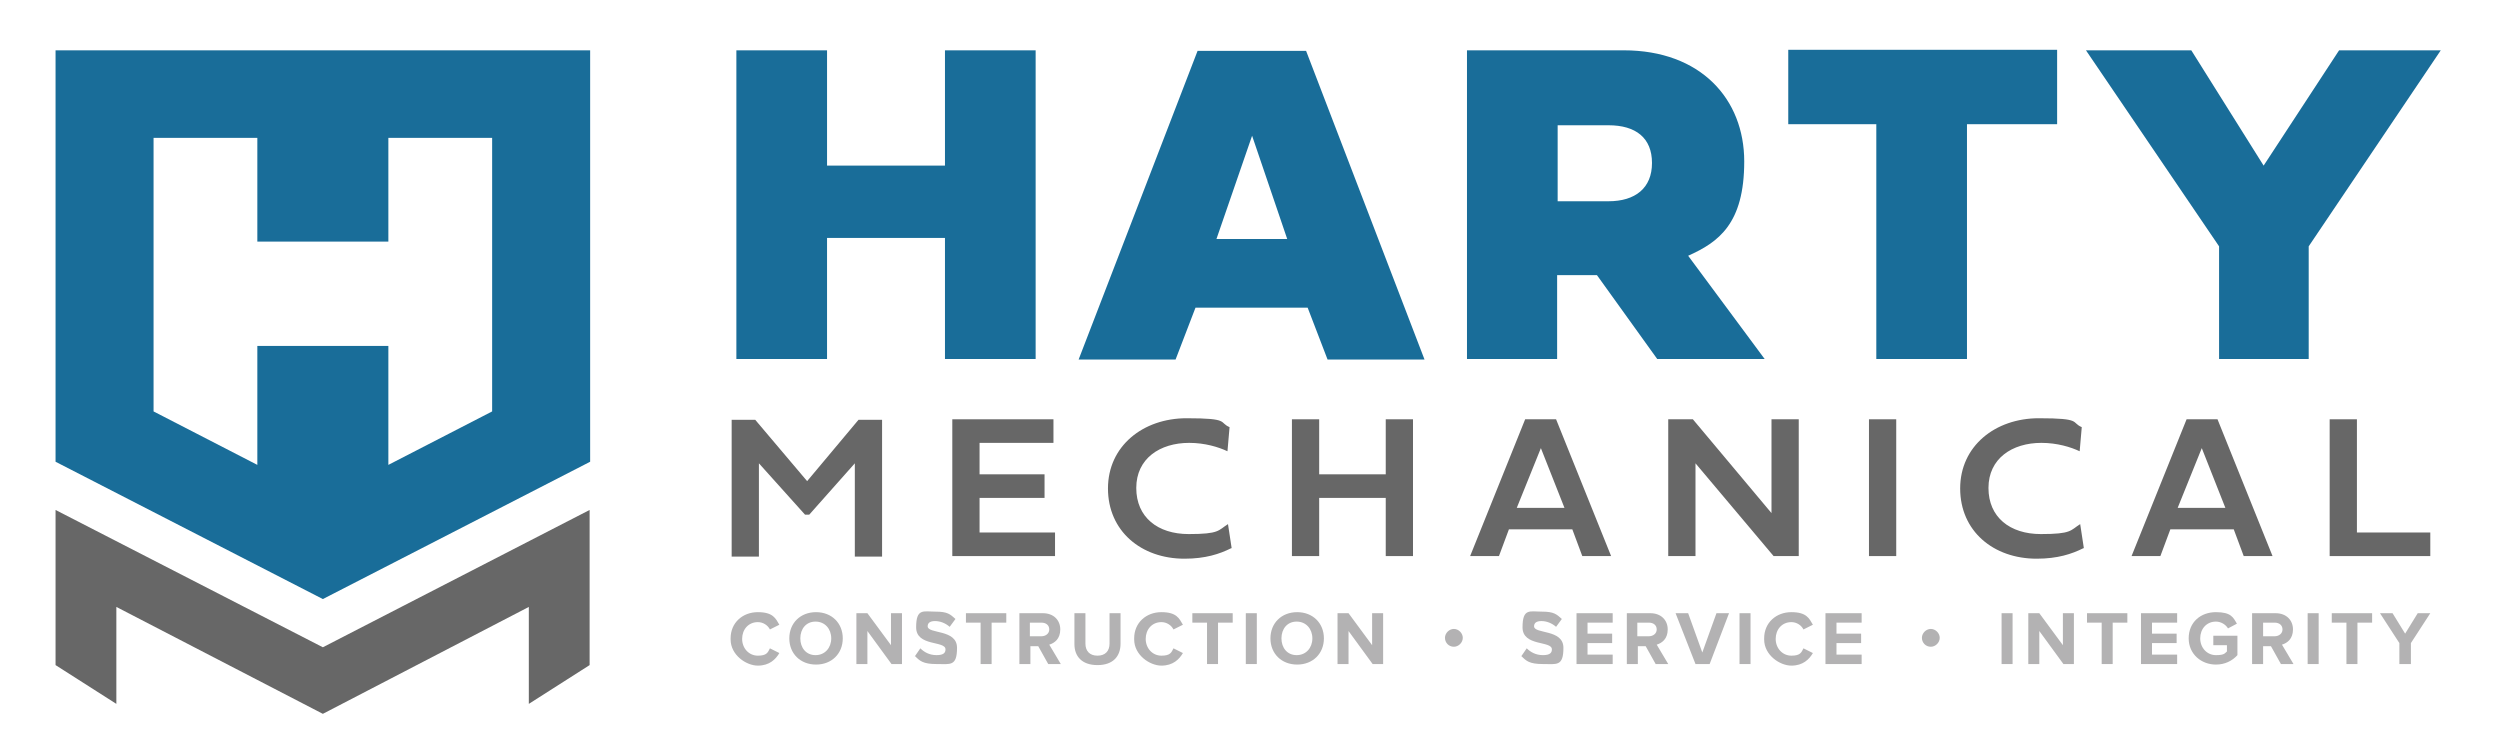 <?xml version="1.0" encoding="UTF-8"?> <svg xmlns="http://www.w3.org/2000/svg" id="Layer_1" version="1.1" viewBox="0 0 477 143.6"><defs><style> .st0 { fill: #196d99; } .st1 { fill: #b3b2b3; } .st2 { fill: #676767; } </style></defs><g><path class="st0" d="M197.6,68.5h-17.3v-23.1h-22.5v23.1h-17.3V9.6h17.3v22h22.5V9.6h17.3v58.9Z"></path><path class="st0" d="M249.5,58.7h-21.4l-3.8,9.9h-18.5l22.7-58.9h20.7l22.6,58.9h-18.5l-3.8-9.9ZM232.1,45.6h13.5l-6.7-19.7-6.8,19.7Z"></path><path class="st0" d="M316.2,68.5l-11.5-16h-7.6v16h-17.2V9.6h29.9c14.7,0,23,9.3,23,21.2s-4.9,15.4-10.7,18l14.6,19.7h-20.5ZM297.2,23.9v14.5h9.7c5.1,0,8.3-2.5,8.3-7.3s-3.1-7.2-8.3-7.2h-9.7Z"></path><path class="st0" d="M358,23.7h-16.8v-14.2h51.3v14.2h-17.2v44.8h-17.3V23.7Z"></path><path class="st0" d="M446.3,9.6h19.4l-25.2,37.4v21.5h-17.1v-21.5l-25.4-37.4h20.1l13.8,22,14.4-22Z"></path><path class="st2" d="M153.6,98.2l-8.8-9.8v17.8h-5.2v-26.1h4.5l9.9,11.7,9.8-11.7h4.5v26.1h-5.2v-17.8l-8.7,9.8h-.8Z"></path><path class="st2" d="M201.3,106.1h-19.6v-26.1h19.3v4.5h-14.1v6h12.4v4.5h-12.4v6.6h14.4v4.5Z"></path><path class="st2" d="M234.9,104.6c-2.2,1.1-4.9,2-8.9,2-8.3,0-14.6-5.3-14.6-13.4s6.7-13.4,15-13.4,6.1.8,8.2,1.7l-.4,4.6c-1.7-.8-4.3-1.6-7.3-1.6-5.6,0-10.1,3-10.1,8.6s4.1,8.8,10,8.8,5.6-.7,7.5-1.9l.7,4.6Z"></path><path class="st2" d="M269.6,106.1h-5.2v-11.1h-12.7v11.1h-5.2v-26.1h5.2v10.5h12.7v-10.5h5.2v26.1Z"></path><path class="st2" d="M300,101h-12.1l-1.9,5.1h-5.5l10.5-26.1h5.9l10.5,26.1h-5.5l-1.9-5.1ZM289.4,96.9h9.1l-4.5-11.4-4.6,11.4Z"></path><path class="st2" d="M323.5,106.1h-5.2v-26.1h4.7l15,17.9v-17.9h5.2v26.1h-4.8l-14.9-17.7v17.7Z"></path><path class="st2" d="M361.8,106.1h-5.2v-26.1h5.2v26.1Z"></path><path class="st2" d="M397.5,104.6c-2.2,1.1-4.9,2-8.9,2-8.3,0-14.6-5.3-14.6-13.4s6.7-13.4,15-13.4,6.1.8,8.2,1.7l-.4,4.6c-1.7-.8-4.3-1.6-7.3-1.6-5.6,0-10.1,3-10.1,8.6s4.1,8.8,10,8.8,5.6-.7,7.5-1.9l.7,4.6Z"></path><path class="st2" d="M426.2,101h-12.1l-1.9,5.1h-5.5l10.5-26.1h5.9l10.5,26.1h-5.5l-1.9-5.1ZM415.5,96.9h9.1l-4.5-11.4-4.6,11.4Z"></path><path class="st2" d="M463.7,106.1h-19.2v-26.1h5.2v21.6h14v4.5Z"></path><g><path class="st1" d="M139.4,121.8c0-3,2.3-5,5.2-5s3.4,1.2,4.1,2.4l-1.8.9c-.4-.8-1.3-1.4-2.3-1.4-1.8,0-3,1.4-3,3.2s1.3,3.2,3,3.2,1.9-.6,2.3-1.4l1.8.9c-.7,1.2-1.9,2.4-4.1,2.4s-5.2-2-5.2-5Z"></path><path class="st1" d="M150.6,121.8c0-2.9,2.1-5,5.1-5s5.1,2.1,5.1,5-2.1,5-5.1,5-5.1-2.1-5.1-5ZM158.6,121.8c0-1.8-1.2-3.2-3-3.2s-2.9,1.4-2.9,3.2,1.1,3.2,2.9,3.2,3-1.4,3-3.2Z"></path><path class="st1" d="M170.1,126.7l-4.6-6.3v6.3h-2.1v-9.7h2.1l4.5,6.1v-6.1h2.1v9.7h-2Z"></path><path class="st1" d="M174.5,125.3l1.1-1.6c.7.7,1.7,1.3,3.1,1.3s1.7-.5,1.7-1.1c0-1.7-5.6-.5-5.6-4.2s1.4-3,3.7-3,2.8.5,3.8,1.4l-1.1,1.5c-.8-.7-1.8-1.1-2.8-1.1s-1.4.4-1.4,1c0,1.5,5.6.5,5.6,4.1s-1.3,3.1-3.9,3.1-3.2-.6-4.1-1.5Z"></path><path class="st1" d="M187.1,126.7v-7.9h-2.8v-1.8h7.7v1.8h-2.8v7.9h-2.1Z"></path><path class="st1" d="M200,126.7l-1.9-3.4h-1.5v3.4h-2.1v-9.7h4.5c2,0,3.3,1.3,3.3,3.1s-1.1,2.6-2.1,2.9l2.2,3.7h-2.4ZM200.2,120.1c0-.8-.6-1.3-1.5-1.3h-2.2v2.6h2.2c.8,0,1.5-.5,1.5-1.3Z"></path><path class="st1" d="M205,122.8v-5.8h2.1v5.8c0,1.4.8,2.3,2.3,2.3s2.3-.9,2.3-2.3v-5.8h2.1v5.8c0,2.4-1.4,4.1-4.4,4.1s-4.4-1.7-4.4-4Z"></path><path class="st1" d="M216.4,121.8c0-3,2.3-5,5.2-5s3.4,1.2,4.1,2.4l-1.8.9c-.4-.8-1.3-1.4-2.3-1.4-1.8,0-3,1.4-3,3.2s1.3,3.2,3,3.2,1.9-.6,2.3-1.4l1.8.9c-.7,1.2-1.9,2.4-4.1,2.4s-5.2-2-5.2-5Z"></path><path class="st1" d="M230.3,126.7v-7.9h-2.8v-1.8h7.7v1.8h-2.8v7.9h-2.1Z"></path><path class="st1" d="M237.7,126.7v-9.7h2.1v9.7h-2.1Z"></path><path class="st1" d="M242.4,121.8c0-2.9,2.1-5,5.1-5s5.1,2.1,5.1,5-2.1,5-5.1,5-5.1-2.1-5.1-5ZM250.4,121.8c0-1.8-1.2-3.2-3-3.2s-2.9,1.4-2.9,3.2,1.1,3.2,2.9,3.2,3-1.4,3-3.2Z"></path><path class="st1" d="M261.9,126.7l-4.6-6.3v6.3h-2.1v-9.7h2.1l4.5,6.1v-6.1h2.1v9.7h-2Z"></path><path class="st1" d="M277.4,123.4c-1,0-1.7-.8-1.7-1.7s.8-1.7,1.7-1.7,1.7.8,1.7,1.7-.8,1.7-1.7,1.7Z"></path><path class="st1" d="M290.2,125.3l1.1-1.6c.7.7,1.7,1.3,3.1,1.3s1.7-.5,1.7-1.1c0-1.7-5.6-.5-5.6-4.2s1.4-3,3.7-3,2.8.5,3.8,1.4l-1.1,1.5c-.8-.7-1.8-1.1-2.8-1.1s-1.4.4-1.4,1c0,1.5,5.6.5,5.6,4.1s-1.3,3.1-3.9,3.1-3.2-.6-4.1-1.5Z"></path><path class="st1" d="M300.8,126.7v-9.7h6.9v1.8h-4.8v2.1h4.7v1.8h-4.7v2.2h4.8v1.8h-6.9Z"></path><path class="st1" d="M315.9,126.7l-1.9-3.4h-1.5v3.4h-2.1v-9.7h4.5c2,0,3.3,1.3,3.3,3.1s-1.1,2.6-2.1,2.9l2.2,3.7h-2.4ZM316.1,120.1c0-.8-.6-1.3-1.5-1.3h-2.2v2.6h2.2c.8,0,1.5-.5,1.5-1.3Z"></path><path class="st1" d="M323.5,126.7l-3.8-9.7h2.4l2.7,7.5,2.7-7.5h2.4l-3.7,9.7h-2.6Z"></path><path class="st1" d="M331.9,126.7v-9.7h2.1v9.7h-2.1Z"></path><path class="st1" d="M336.6,121.8c0-3,2.3-5,5.2-5s3.4,1.2,4.1,2.4l-1.8.9c-.4-.8-1.3-1.4-2.3-1.4-1.8,0-3,1.4-3,3.2s1.3,3.2,3,3.2,1.9-.6,2.3-1.4l1.8.9c-.7,1.2-1.9,2.4-4.1,2.4s-5.2-2-5.2-5Z"></path><path class="st1" d="M348.3,126.7v-9.7h6.9v1.8h-4.8v2.1h4.7v1.8h-4.7v2.2h4.8v1.8h-6.9Z"></path><path class="st1" d="M368.4,123.4c-1,0-1.7-.8-1.7-1.7s.8-1.7,1.7-1.7,1.7.8,1.7,1.7-.8,1.7-1.7,1.7Z"></path><path class="st1" d="M381.9,126.7v-9.7h2.1v9.7h-2.1Z"></path><path class="st1" d="M393.7,126.7l-4.6-6.3v6.3h-2.1v-9.7h2.1l4.5,6.1v-6.1h2.1v9.7h-2Z"></path><path class="st1" d="M401,126.7v-7.9h-2.8v-1.8h7.7v1.8h-2.8v7.9h-2.1Z"></path><path class="st1" d="M408.5,126.7v-9.7h6.9v1.8h-4.8v2.1h4.7v1.8h-4.7v2.2h4.8v1.8h-6.9Z"></path><path class="st1" d="M417.6,121.8c0-3.1,2.3-5,5.2-5s3.3,1,4,2.2l-1.7.9c-.4-.7-1.3-1.3-2.3-1.3-1.8,0-3,1.4-3,3.2s1.3,3.2,3,3.2,1.7-.4,2.1-.7v-1.2h-2.6v-1.8h4.6v3.7c-1,1.1-2.4,1.8-4.1,1.8-2.8,0-5.2-2-5.2-5Z"></path><path class="st1" d="M435.2,126.7l-1.9-3.4h-1.5v3.4h-2.1v-9.7h4.5c2,0,3.3,1.3,3.3,3.1s-1.1,2.6-2.1,2.9l2.2,3.7h-2.4ZM435.5,120.1c0-.8-.6-1.3-1.5-1.3h-2.2v2.6h2.2c.8,0,1.5-.5,1.5-1.3Z"></path><path class="st1" d="M440.3,126.7v-9.7h2.1v9.7h-2.1Z"></path><path class="st1" d="M447.7,126.7v-7.9h-2.8v-1.8h7.7v1.8h-2.8v7.9h-2.1Z"></path><path class="st1" d="M457.8,126.7v-4l-3.7-5.7h2.4l2.4,3.9,2.4-3.9h2.4l-3.7,5.7v4h-2.1Z"></path></g></g><g><path class="st0" d="M61.6,9.6H10.6v78.5l51,26.2h0s0,0,0,0h0s0,0,0,0l51-26.2V9.6h-51ZM93.9,78.5l-19.8,10.2v-22.7h-25v22.7l-19.8-10.2V26.3h19.8v19.8h25v-19.8h19.8v52.2Z"></path><polygon class="st2" points="61.6 123.5 10.6 97.3 10.6 126.9 22.2 134.3 22.2 115.8 61.6 136.2 61.6 136.2 61.6 136.2 61.6 136.2 61.6 136.2 100.9 115.8 100.9 134.3 112.5 126.9 112.5 97.3 61.6 123.5"></polygon></g></svg> 